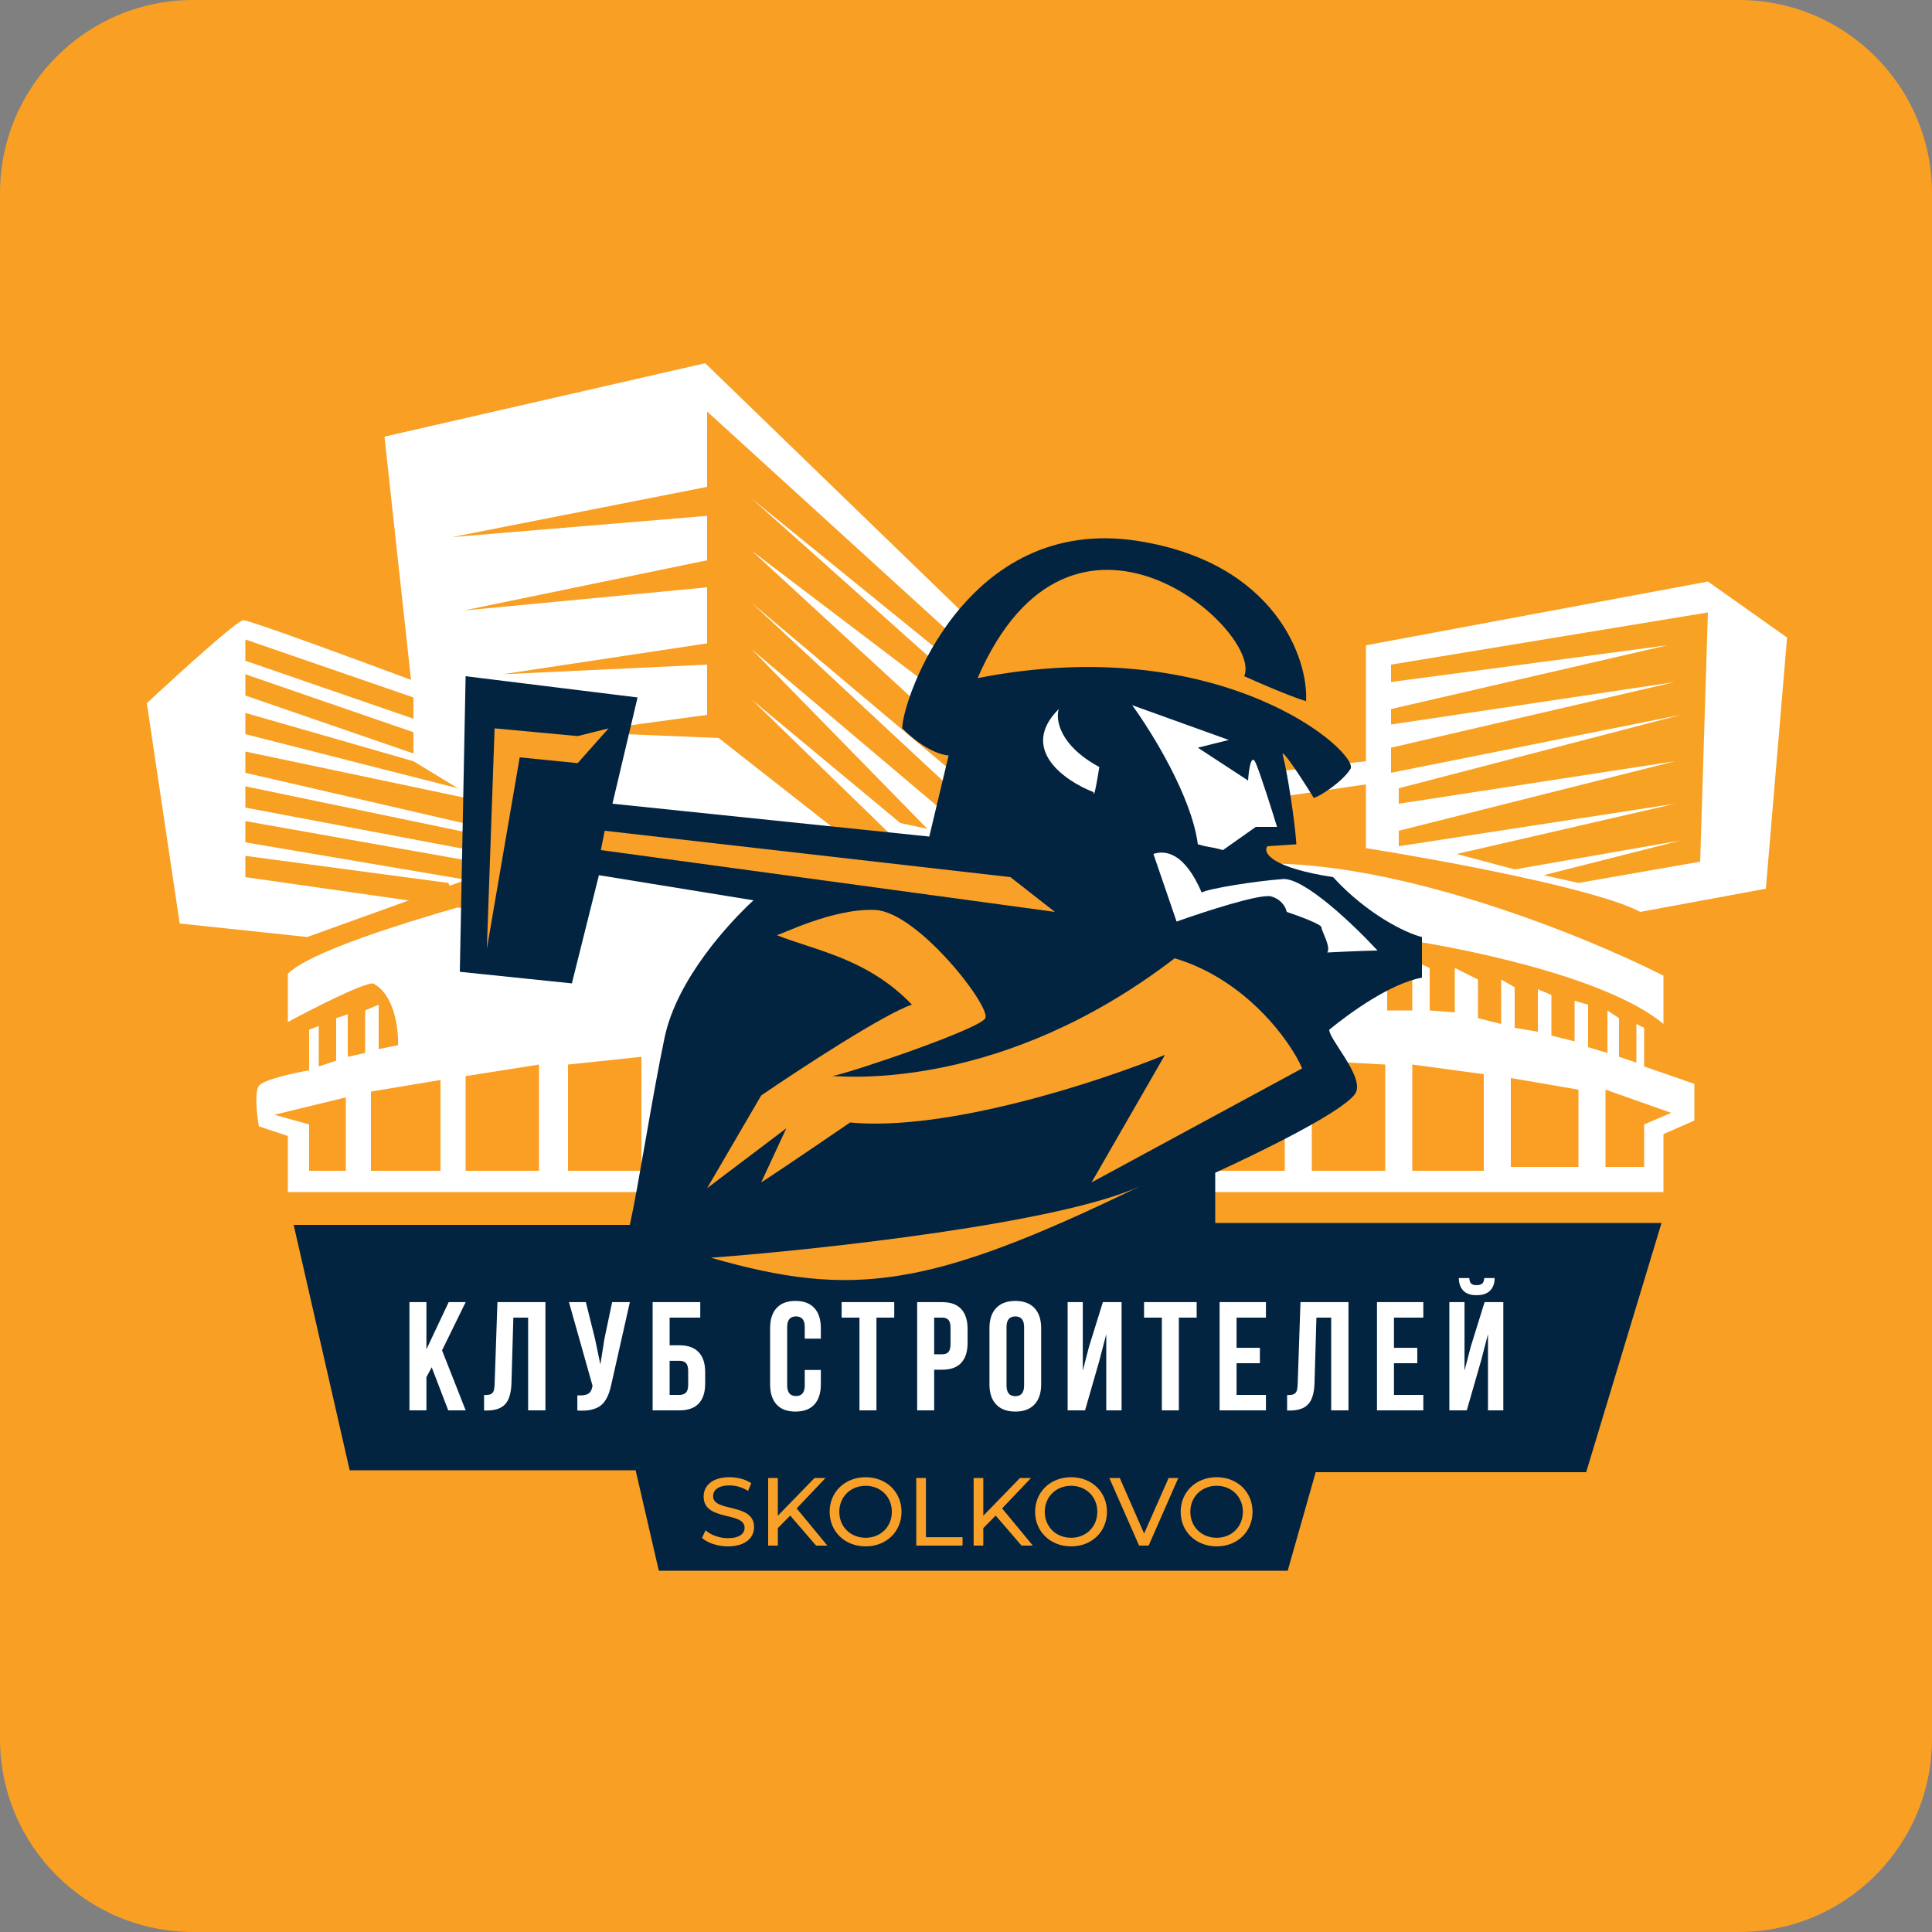 <?xml version="1.0" encoding="UTF-8"?> <svg xmlns="http://www.w3.org/2000/svg" width="265" height="265" viewBox="0 0 265 265" fill="none"><rect x="0" y="0" width="265" height="265" fill="#808080" stroke="none"/> <path d="M238.5 0H26.5C11.864 0 0 11.864 0 26.5V238.5C0 253.136 11.864 265 26.5 265H238.5C253.136 265 265 253.136 265 238.5V26.5C265 11.864 253.136 0 238.5 0Z" fill="#F89F24"></path> <path d="M57.505 103.615L52.735 59.89L96.725 49.82L138.33 90.1L171.19 106.265L187.355 104.41V88.51L234.26 79.765L245.125 87.45L242.21 121.9C239.825 122.341 233.041 123.596 224.985 125.08C219.049 121.9 197.425 117.925 187.355 116.335V107.59L172.78 109.71V118.455C192.072 118.031 217.741 128.525 228.165 133.825V140.45C220.321 133.878 199.633 129.761 190.27 128.525V138.595H193.715V131.705L196.1 132.765V138.595L199.545 138.86V132.765L202.725 134.355V139.655L205.905 140.45V134.355L207.76 135.415V140.98L210.94 141.51V135.68L212.795 136.475V142.04L215.975 142.835V137.27L217.83 137.8V143.63L220.48 144.425V138.595L222.07 139.655V144.955L224.455 145.75V140.45L225.515 140.98V146.28L232.405 148.665V153.7L228.165 155.555V163.505H39.485V155.82L35.51 154.495C35.245 152.993 34.874 149.778 35.51 148.93C36.146 148.082 40.368 147.163 42.4 146.81V141.245L43.725 140.715V146.28L46.11 145.485V139.655L47.7 139.125V144.955L50.085 144.425V138.595L51.94 137.8V143.895L54.59 143.365C54.678 141.156 54.113 136.369 51.145 134.885C49.661 134.885 42.753 138.418 39.485 140.185V133.56C44.149 128.896 73.228 121.37 87.185 118.19L57.505 103.615Z" fill="white"></path> <path d="M33.39 85.064C34.238 85.064 49.114 90.541 56.445 93.279L62.01 98.844L68.635 118.984L42.135 128.524L24.645 126.669L20.14 96.46C24.203 92.661 32.542 85.064 33.39 85.064Z" fill="white"></path> <path d="M56.71 95.665L33.655 87.715V90.63L56.71 98.58V95.665Z" fill="#F8A022"></path> <path d="M56.71 100.435L33.655 92.485V95.4L56.71 103.35V100.435Z" fill="#F8A022"></path> <path d="M56.71 104.41L33.655 97.785V100.7L62.805 108.12L56.71 104.41Z" fill="#F8A022"></path> <path d="M63.865 109.445L33.655 103.085V106L64.66 113.155L63.865 109.445Z" fill="#F8A022"></path> <path d="M66.78 114.745L33.655 107.855V110.77L67.31 117.13L66.78 114.745Z" fill="#F8A022"></path> <path d="M66.515 118.455L33.655 112.625V115.54L66.515 121.105V118.455Z" fill="#F8A022"></path> <path d="M61.48 121.106L33.655 117.396V120.311L63.335 124.551L61.48 121.106Z" fill="#F8A022"></path> <path d="M96.99 66.78V56.445L132.765 89.04V92.485L103.085 68.37L132.765 94.87V98.05L103.085 75.525L132.765 102.82L129.85 105.205L103.085 82.68L129.85 107.59L128.79 110.77L103.085 89.04L127.2 113.685L123.49 112.89L103.085 95.93L122.43 114.745H115.805L98.58 101.23L79.5 100.435L96.99 98.05V91.16L68.9 92.485L96.99 88.245V80.56L63.6 83.74L96.99 76.85V70.755L62.01 73.67L96.99 66.78Z" fill="#F89F24"></path> <path d="M233.2 118.19L234.26 84.005L190.8 91.16V93.545L228.695 88.51L190.8 97.255V99.375L229.755 93.545L190.8 102.555V106L230.55 98.05L191.86 108.12V110.24L229.755 104.41L191.86 113.95V116.07L229.755 110.24L199.81 117.13L207.76 119.25L230.55 115.275L211.735 120.045L216.505 121.105L233.2 118.19Z" fill="#F7A223"></path> <path d="M220.215 160.059V149.459L229.225 152.639L225.515 154.229V160.059H220.215Z" fill="#FA9F24"></path> <path d="M207.23 160.06H216.505V149.46L207.23 147.87V160.06Z" fill="#FA9F24"></path> <path d="M193.715 160.59V146.015L203.52 147.34V160.59H193.715Z" fill="#FA9F24"></path> <path d="M190.005 160.59V146.015L179.935 145.485V160.59H190.005Z" fill="#FA9F24"></path> <path d="M176.225 143.895V160.59H165.095V143.895H176.225Z" fill="#FA9F24"></path> <path d="M87.98 144.956L77.91 146.016V160.591H87.98V144.956Z" fill="#FA9F24"></path> <path d="M63.865 160.59H73.935V146.015L63.865 147.605V160.59Z" fill="#FA9F24"></path> <path d="M60.42 148.135V160.59H50.88V149.725L60.42 148.135Z" fill="#FA9F24"></path> <path d="M47.435 150.521V160.59H42.4V154.231L37.63 152.906L47.435 150.521Z" fill="#FA9F24"></path> <path d="M144.69 85.33H133.03V95.4H144.69V85.33Z" fill="#F89F24"></path> <path d="M40.28 168.01H86.39C87.538 162.887 89.464 150.361 91.16 142.305C92.856 134.249 100.081 126.494 103.35 123.49L82.15 120.045L78.44 134.885L63.07 133.295L63.865 92.75L87.45 95.665L84.005 110.24L127.465 114.745L130.115 103.615C129.496 103.615 126.935 103.085 123.755 99.905C123.755 95.93 132.5 70.49 156.085 74.2C174.927 77.164 179.48 90.416 179.142 96.171C179.399 96.247 179.353 96.222 179.14 96.195C179.141 96.188 179.141 96.179 179.142 96.171C178.542 95.995 176.296 95.272 170.66 92.75C173.31 86.655 147.075 63.07 134.09 93.015C167.745 86.39 186.56 103.35 185.235 105.47C184.175 107.166 181.171 109.18 180.2 109.445C178.521 106.707 175.599 102.29 175.96 103.615C176.596 105.947 177.639 112.89 177.815 115.805L173.84 116.07C173.134 117.042 174.582 119.038 182.85 120.31C187.514 125.398 192.831 127.995 195.04 128.525V134.09C190.8 134.885 185.324 138.772 182.32 141.245C182.32 142.57 186.878 147.393 186.03 149.725C185.182 152.057 172.691 158.117 166.685 160.855V167.745H227.9L217.565 201.93H180.465L176.625 215.445H90.365L87.185 201.665H47.965L40.28 168.01Z" fill="#032441"></path> <path d="M66.78 130.115L67.84 99.905L79.235 100.965L83.475 99.905L79.235 104.675L71.285 103.88L66.78 130.115Z" fill="#F9A029"></path> <path d="M106.53 128.26C107.06 128.26 114.215 124.55 120.045 124.815C125.875 125.08 135.945 138.065 135.15 139.655C134.395 141.165 116.415 147.222 114.169 147.595C116.576 147.71 137.702 149.435 161.12 131.44C170.925 134.355 177.02 142.835 178.61 146.545L149.725 162.18L159.795 144.69C150.962 148.311 129.956 155.237 116.6 153.965C108.544 159.477 105.117 161.738 104.41 162.18L107.855 154.76L96.99 162.975L104.41 150.255C109.71 146.633 121.264 139.072 125.08 137.8C118.985 131.44 111.83 130.38 106.53 128.26Z" fill="#F9A029"></path> <path d="M97.52 172.515C112.89 171.366 145.485 167.745 156.35 162.71C127.465 176.755 116.865 178.08 97.52 172.515Z" fill="#F9A029"></path> <path d="M82.415 116.6L82.945 113.95L138.595 120.31L144.69 125.08L82.415 116.6Z" fill="#F9A029"></path> <path d="M150.785 105.205C145.273 102.237 144.779 98.669 145.22 97.255C139.708 102.767 146.104 107.149 149.99 108.65C149.99 109.18 150.149 109.233 150.785 105.205Z" fill="white"></path> <path d="M164.3 115.805C163.452 109.233 157.94 100.346 155.29 96.725L168.54 101.495L164.3 102.555L171.19 107.06C171.278 105.646 171.614 103.191 172.25 104.675C172.886 106.159 174.458 111.123 175.165 113.42H172.25L167.745 116.6C165.89 116.07 166.155 116.335 164.3 115.805Z" fill="white"></path> <path d="M161.385 126.405L158.205 117.13C159.795 116.6 162.445 116.865 164.83 122.43C165.625 121.9 172.25 120.84 175.96 120.575C178.928 120.363 185.854 127.023 188.945 130.38C188.415 130.38 186.295 130.433 182.055 130.645C182.585 129.85 181.26 127.73 181.26 127.2C181.26 126.776 178.08 125.61 176.49 125.08C176.402 124.55 175.854 123.384 174.37 122.96C172.886 122.536 165.095 125.08 161.385 126.405Z" fill="white"></path> <path d="M56.161 193.45V178.606H58.49V185.076L61.544 178.606H63.873L60.633 185.221L63.873 193.45H61.482L59.215 187.54L58.49 188.896V193.45H56.161ZM66.397 193.471V191.349C66.687 191.349 66.911 191.335 67.07 191.308C67.228 191.28 67.37 191.214 67.494 191.111C67.618 191.001 67.705 190.845 67.753 190.645C67.801 190.445 67.833 190.172 67.846 189.827L68.229 178.606H74.813V193.45H72.442V180.728H70.413L70.154 189.703C70.113 191.056 69.827 192.022 69.295 192.601C68.771 193.181 67.925 193.471 66.759 193.471H66.397ZM78.04 178.606H80.359L81.622 183.678L82.347 187.157L82.895 183.699L83.962 178.606H86.394L83.9 189.672C83.782 190.238 83.651 190.721 83.506 191.121C83.361 191.515 83.171 191.88 82.936 192.219C82.702 192.55 82.419 192.809 82.088 192.995C81.757 193.181 81.35 193.319 80.866 193.409C80.39 193.492 79.831 193.512 79.189 193.471V191.39C79.824 191.432 80.304 191.37 80.628 191.204C80.953 191.038 81.16 190.7 81.249 190.19L81.27 190.055L78.04 178.606ZM89.518 193.45V178.606H96.05V180.728H91.847V184.527H93.203C94.363 184.527 95.239 184.842 95.832 185.469C96.426 186.09 96.723 186.998 96.723 188.192V189.786C96.723 190.98 96.426 191.891 95.832 192.519C95.239 193.14 94.363 193.45 93.203 193.45H89.518ZM91.847 191.328H93.203C93.597 191.328 93.894 191.221 94.094 191.008C94.294 190.793 94.394 190.435 94.394 189.931V188.047C94.394 187.543 94.294 187.184 94.094 186.97C93.894 186.756 93.597 186.649 93.203 186.649H91.847V191.328ZM105.632 189.889V182.167C105.632 180.973 105.928 180.056 106.522 179.414C107.115 178.765 107.978 178.441 109.11 178.441C110.242 178.441 111.104 178.765 111.697 179.414C112.291 180.056 112.588 180.973 112.588 182.167V183.616H110.383V182.022C110.383 181.049 109.982 180.563 109.182 180.563C108.374 180.563 107.971 181.049 107.971 182.022V190.034C107.971 191.001 108.374 191.484 109.182 191.484C109.982 191.484 110.383 191.001 110.383 190.034V187.912H112.588V189.889C112.588 191.083 112.291 192.005 111.697 192.653C111.104 193.295 110.242 193.616 109.11 193.616C107.978 193.616 107.115 193.295 106.522 192.653C105.928 192.005 105.632 191.083 105.632 189.889ZM115.442 180.728V178.606H122.658V180.728H120.215V193.45H117.886V180.728H115.442ZM125.802 193.45V178.606H129.239C130.392 178.606 131.258 178.92 131.837 179.548C132.424 180.176 132.717 181.087 132.717 182.281V184.207C132.717 185.4 132.424 186.311 131.837 186.939C131.258 187.56 130.392 187.871 129.239 187.871H128.132V193.45H125.802ZM128.132 185.759H129.239C129.626 185.759 129.912 185.652 130.099 185.438C130.285 185.224 130.378 184.862 130.378 184.351V182.126C130.378 181.615 130.285 181.256 130.099 181.049C129.912 180.835 129.626 180.728 129.239 180.728H128.132V185.759ZM135.717 189.889V182.167C135.717 180.98 136.024 180.063 136.639 179.414C137.252 178.765 138.129 178.441 139.268 178.441C140.407 178.441 141.279 178.765 141.887 179.414C142.501 180.063 142.808 180.98 142.808 182.167V189.889C142.808 191.076 142.501 191.994 141.887 192.643C141.279 193.292 140.407 193.616 139.268 193.616C138.129 193.616 137.252 193.292 136.639 192.643C136.024 191.994 135.717 191.076 135.717 189.889ZM138.057 190.034C138.057 191.014 138.46 191.504 139.268 191.504C140.068 191.504 140.469 191.014 140.469 190.034V182.022C140.469 181.049 140.068 180.563 139.268 180.563C138.46 180.563 138.057 181.049 138.057 182.022V190.034ZM146.44 193.45V178.606H148.52V188.006L149.369 184.734L151.274 178.606H153.841V193.45H151.74V182.995L150.787 186.649L148.83 193.45H146.44ZM156.923 180.728V178.606H164.138V180.728H161.696V193.45H159.366V180.728H156.923ZM167.283 193.45V178.606H173.639V180.728H169.612V184.869H172.811V186.981H169.612V191.328H173.639V193.45H167.283ZM176.546 193.471V191.349C176.836 191.349 177.06 191.335 177.219 191.308C177.377 191.28 177.519 191.214 177.643 191.111C177.767 191.001 177.854 190.845 177.902 190.645C177.95 190.445 177.981 190.172 177.995 189.827L178.378 178.606H184.962V193.45H182.591V180.728H180.563L180.303 189.703C180.262 191.056 179.976 192.022 179.444 192.601C178.92 193.181 178.075 193.471 176.908 193.471H176.546ZM188.872 193.45V178.606H195.228V180.728H191.202V184.869H194.4V186.981H191.202V191.328H195.228V193.45H188.872ZM198.798 193.45H201.189L203.145 186.649L204.098 182.995V193.45H206.199V178.606H203.632L201.727 184.734L200.878 188.006V178.606H198.798V193.45ZM200.091 175.304H201.53C201.558 175.677 201.648 175.932 201.8 176.07C201.958 176.208 202.2 176.277 202.524 176.277C202.862 176.277 203.118 176.208 203.29 176.07C203.463 175.932 203.563 175.677 203.59 175.304H205.009C205.009 176.042 204.798 176.619 204.377 177.033C203.956 177.447 203.339 177.654 202.524 177.654C201.731 177.654 201.13 177.45 200.723 177.043C200.323 176.629 200.112 176.049 200.091 175.304Z" fill="white"></path> <path d="M99.838 212.106C102.29 212.106 103.429 210.887 103.429 209.469C103.429 206.064 97.811 207.482 97.811 205.216C97.811 204.408 98.487 203.745 100.064 203.745C100.885 203.745 101.799 203.984 102.608 204.501L103.045 203.441C102.276 202.911 101.15 202.619 100.064 202.619C97.626 202.619 96.513 203.838 96.513 205.269C96.513 208.714 102.131 207.283 102.131 209.549C102.131 210.357 101.442 210.98 99.838 210.98C98.646 210.98 97.466 210.529 96.778 209.907L96.287 210.94C97.029 211.629 98.421 212.106 99.838 212.106ZM111.937 212H113.487L109.273 206.899L113.235 202.725H111.725L106.69 207.906V202.725H105.365V212H106.69V209.602L108.386 207.879L111.937 212ZM118.739 212.106C121.561 212.106 123.654 210.092 123.654 207.363C123.654 204.633 121.561 202.619 118.739 202.619C115.89 202.619 113.796 204.646 113.796 207.363C113.796 210.079 115.89 212.106 118.739 212.106ZM118.739 210.927C116.658 210.927 115.121 209.416 115.121 207.363C115.121 205.309 116.658 203.798 118.739 203.798C120.792 203.798 122.329 205.309 122.329 207.363C122.329 209.416 120.792 210.927 118.739 210.927ZM125.679 212H132.026V210.847H127.004V202.725H125.679V212ZM140.119 212H141.669L137.456 206.899L141.417 202.725H139.907L134.872 207.906V202.725H133.547V212H134.872V209.602L136.568 207.879L140.119 212ZM146.921 212.106C149.743 212.106 151.837 210.092 151.837 207.363C151.837 204.633 149.743 202.619 146.921 202.619C144.072 202.619 141.979 204.646 141.979 207.363C141.979 210.079 144.072 212.106 146.921 212.106ZM146.921 210.927C144.841 210.927 143.304 209.416 143.304 207.363C143.304 205.309 144.841 203.798 146.921 203.798C148.975 203.798 150.512 205.309 150.512 207.363C150.512 209.416 148.975 210.927 146.921 210.927ZM160.295 202.725L156.93 210.344L153.591 202.725H152.16L156.241 212H157.553L161.62 202.725H160.295ZM166.886 212.106C169.709 212.106 171.802 210.092 171.802 207.363C171.802 204.633 169.709 202.619 166.886 202.619C164.038 202.619 161.944 204.646 161.944 207.363C161.944 210.079 164.038 212.106 166.886 212.106ZM166.886 210.927C164.806 210.927 163.269 209.416 163.269 207.363C163.269 205.309 164.806 203.798 166.886 203.798C168.94 203.798 170.477 205.309 170.477 207.363C170.477 209.416 168.94 210.927 166.886 210.927Z" fill="#F9A029"></path> </svg> 